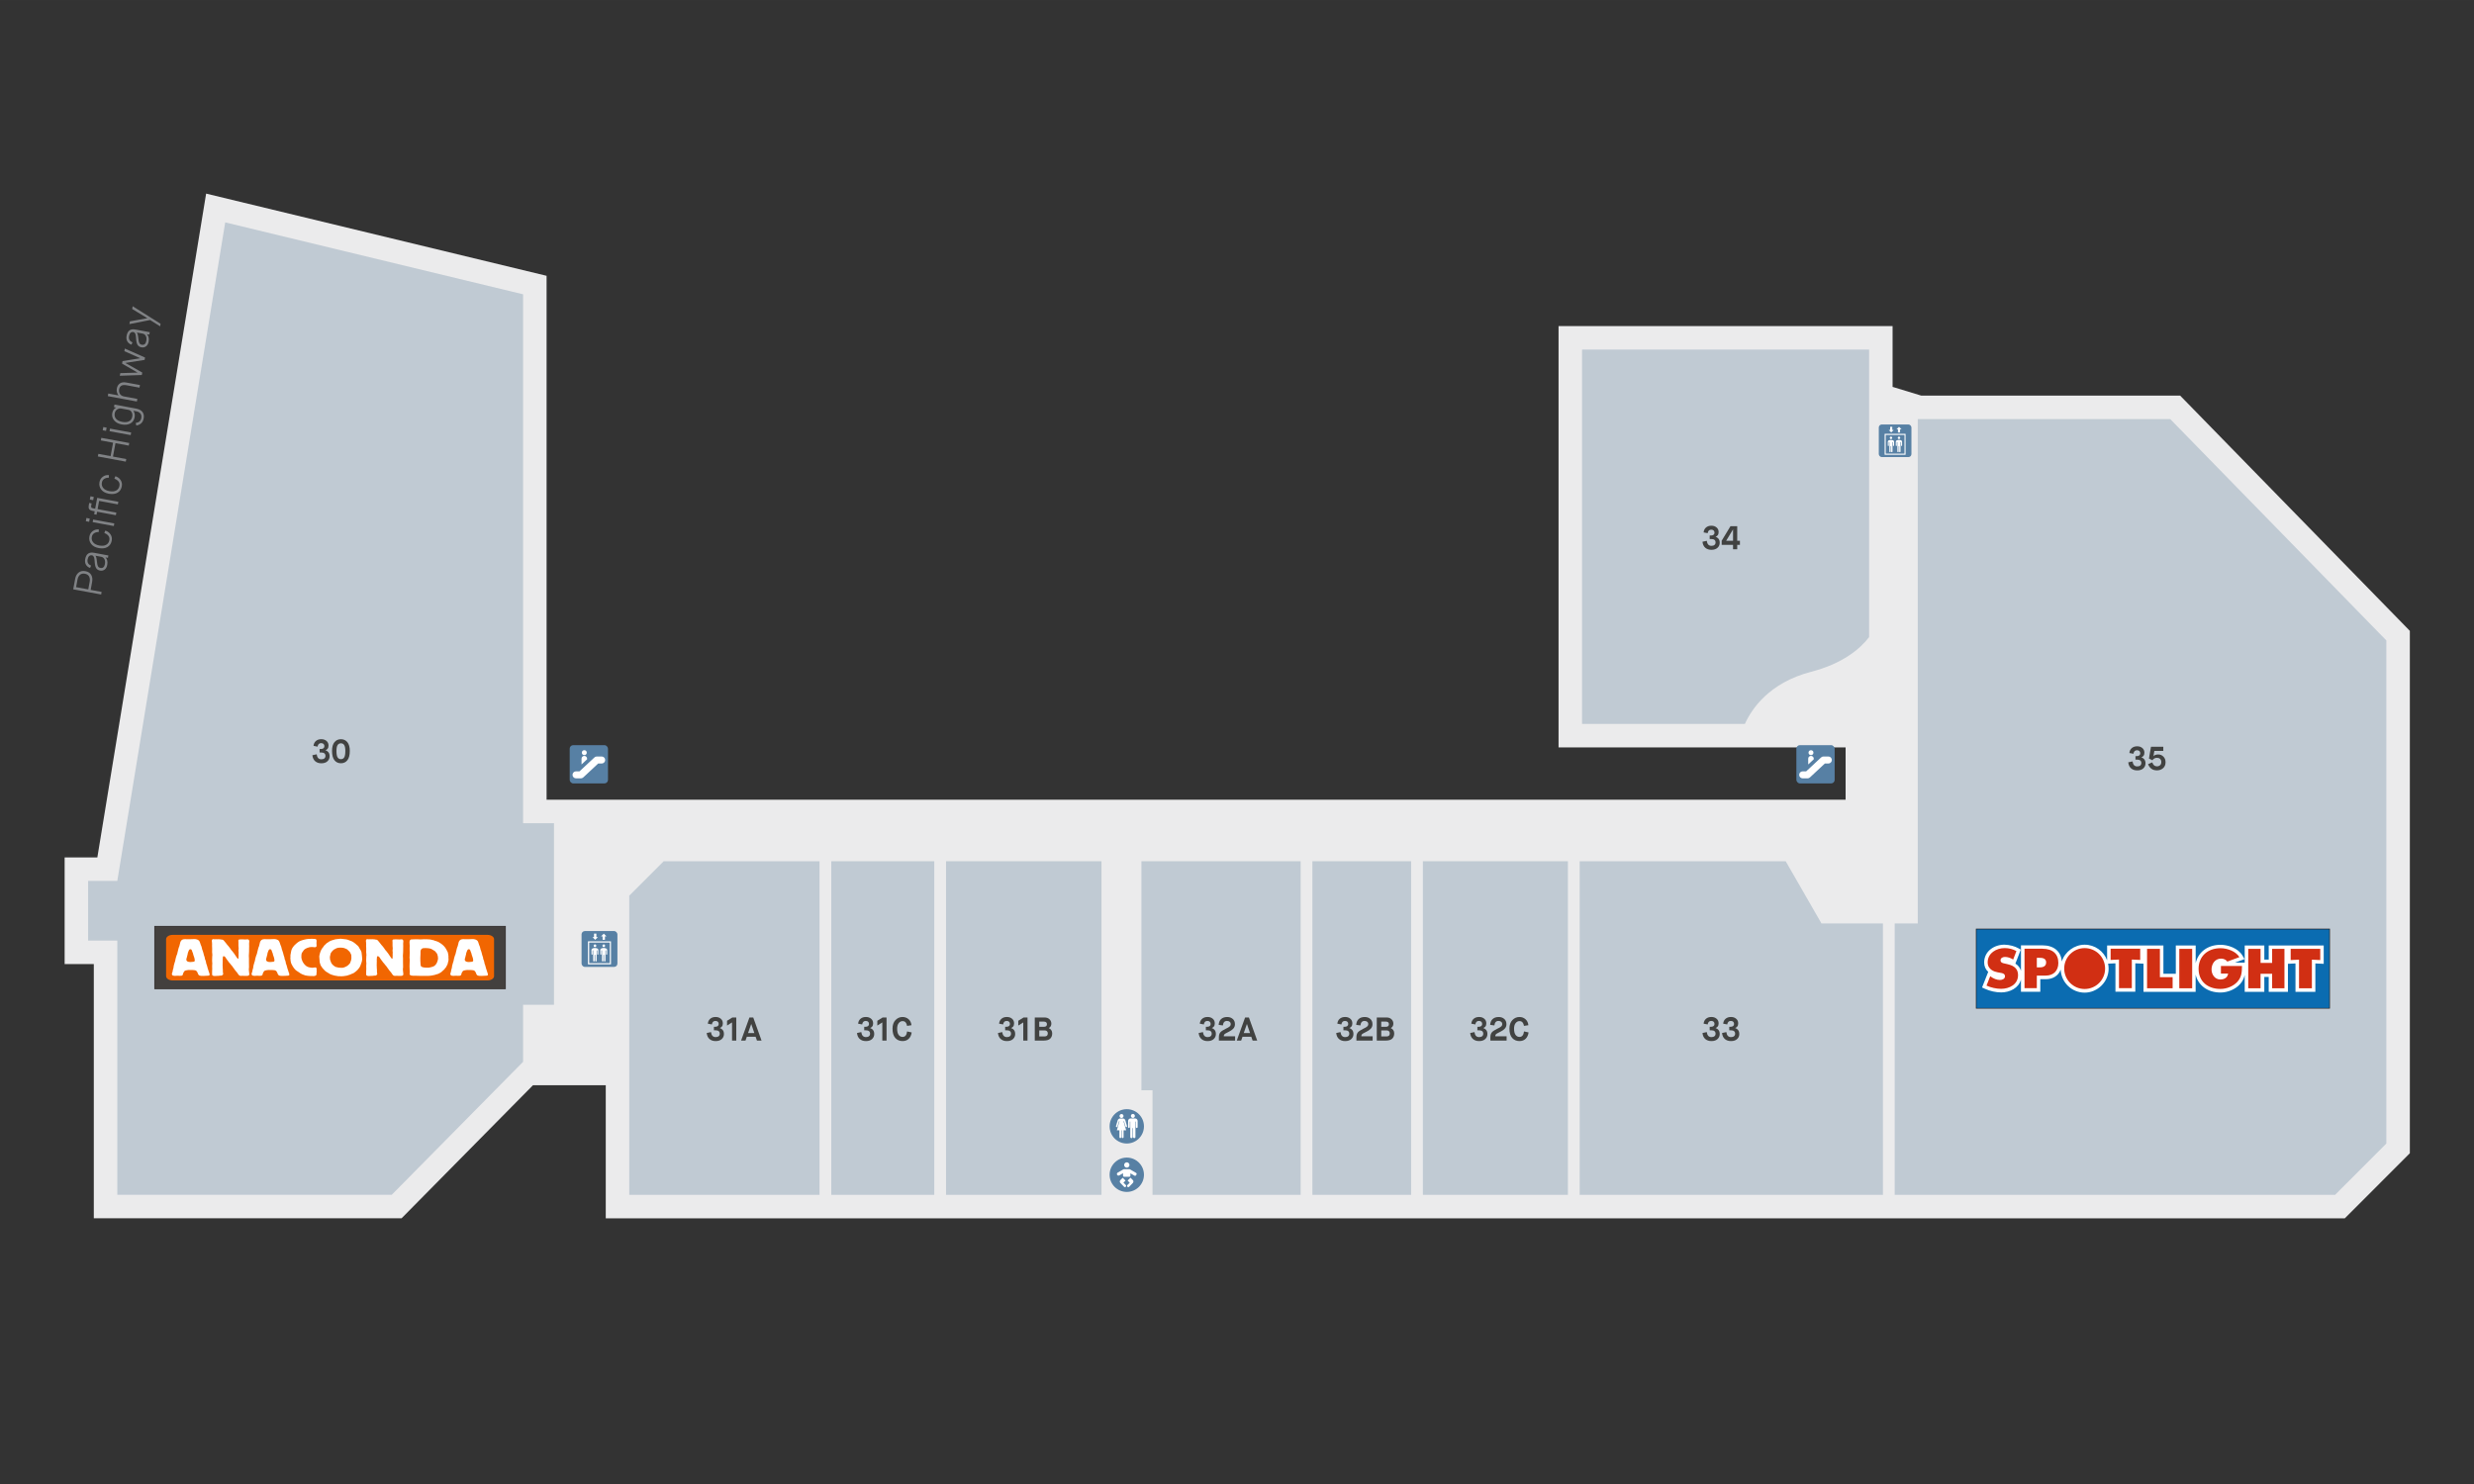 <?xml version="1.0" encoding="UTF-8"?><svg xmlns="http://www.w3.org/2000/svg" width="423.33mm" height="254mm" xmlns:xlink="http://www.w3.org/1999/xlink" viewBox="0 0 1200 720"><rect x="0" y="0" width="1200" height="720" fill="#333333" stroke="none"/><defs><symbol id="a" viewBox="0 0 13.08 13.08"><rect x="0" y="0" width="13.08" height="13.08" rx="1.21" ry="1.21" style="fill:#5780a4;"/><path d="M5.94,4.62c0-.26-.11-.5-.28-.67s-.41-.28-.67-.28c-.53,0-.95.43-.95.95v1.98s1.91-1.78,1.91-1.78v-.19s-.01,0-.01,0Z" style="fill:#fff;"/><circle cx="4.99" cy="2.57" r=".84" style="fill:#fff;"/><path d="M10.93,3.88h-1.67c-.31,0-.6.12-.82.33l-5.09,4.74h-1.19c-.66,0-1.2.54-1.2,1.2s.54,1.2,1.2,1.2h1.66c.31,0,.6-.12.82-.33l5.09-4.74h1.19c.67,0,1.2-.54,1.2-1.2,0-.66-.53-1.2-1.19-1.2Z" style="fill:#fff;"/></symbol><symbol id="b" viewBox="0 0 13.08 13.08"><rect x="0" y="0" width="13.08" height="13.08" rx="1.21" ry="1.21" style="fill:#5780a4;"/><polygon points="4.97 3.2 3.98 2.21 4.55 2.21 4.55 .94 5.4 .94 5.4 2.21 5.97 2.21 4.97 3.2" style="fill:#fff;"/><polygon points="8.11 .94 7.11 1.93 7.68 1.93 7.68 3.2 8.53 3.2 8.53 1.93 9.1 1.93 8.11 .94" style="fill:#fff;"/><path d="M10.74,12.14H2.34V3.75h8.39v8.39ZM2.78,11.71h7.52v-7.52H2.78v7.52Z" style="fill:#fff;"/><path d="M4.89,5.85c.27,0,.49-.22.49-.49s-.22-.49-.49-.49-.49.22-.49.49.22.49.49.49Z" style="fill:#fff;"/><path d="M4.89,8.64c-.07,0-.13.05-.13.11h0v2.13h0c0,.12-.12.22-.26.22s-.26-.1-.26-.22h0s0-3.78,0-3.78h0s-.05-.08-.11-.08-.11.04-.11.09h0s0,1.31,0,1.31h0c0,.27-.41.26-.41.03h0v-1.58.02c0-.08.03-.19.11-.3.4-.54,1.9-.54,2.3,0,.08.11.11.22.11.3v-.02,1.57h0c0,.24-.41.25-.41,0h0v-1.33h0s-.05-.08-.11-.08-.11.04-.11.09h0s0,3.77,0,3.77h0c0,.12-.12.22-.26.22s-.26-.1-.26-.22h0s0-2.12,0-2.12h0c0-.06-.06-.11-.13-.11" style="fill:#fff; fill-rule:evenodd;"/><path d="M8.1,5.85c.27,0,.49-.22.49-.49s-.22-.49-.49-.49-.49.22-.49.49.22.49.49.49Z" style="fill:#fff;"/><path d="M8.1,8.64c-.07,0-.13.05-.13.11h0v2.13h0c0,.12-.12.22-.26.22s-.26-.1-.26-.22h0s0-3.78,0-3.78h0s-.05-.08-.11-.08-.11.04-.11.09h0s0,1.31,0,1.31h0c0,.27-.41.26-.41.03h0v-1.58.02c0-.08.03-.19.11-.3.4-.54,1.9-.54,2.3,0,.08.11.11.22.11.3v-.02,1.57h0c0,.24-.41.25-.41,0h0v-1.33h0s-.05-.08-.11-.08-.11.04-.11.09h0s0,3.77,0,3.77h0c0,.12-.12.22-.26.22s-.26-.1-.26-.22h0s0-2.12,0-2.12h0c0-.06-.06-.11-.13-.11" style="fill:#fff; fill-rule:evenodd;"/></symbol></defs><g id="c"><polygon points="265.12 133.81 265.12 388.01 895.2 388.01 895.2 362.62 755.97 362.62 755.97 158.22 917.99 158.22 917.99 187.7 931.89 191.94 1057.47 191.94 1168.88 306.08 1168.88 559.52 1137.34 591.09 293.82 591.09 293.82 526.52 258.52 526.52 194.78 591.08 45.5 591.08 45.5 467.74 31.35 467.74 31.35 415.99 47.22 415.99 99.98 93.93 265.12 133.81" style="fill:#ebebec;"/><path d="M767.37,351.22v-181.61h139.23v139.5c-4.42,5.75-12.72,12.8-28.16,16.84-20.35,5.3-28.82,18.04-32.09,25.27h-78.97Z" style="fill:#c0cad3;"/><polygon points="42.74 456.34 42.74 427.4 56.9 427.4 109.24 107.89 253.72 142.78 253.72 399.4 268.72 399.4 268.72 487.47 253.72 487.47 253.72 515.16 190.02 579.68 56.9 579.68 56.9 456.34 42.74 456.34" style="fill:#c0cad3;"/><polygon points="305.21 579.7 305.21 434.55 321.92 417.84 397.51 417.84 397.51 579.7 305.21 579.7" style="fill:#c0cad3;"/><rect x="403.21" y="417.84" width="49.96" height="161.86" style="fill:#c0cad3;"/><rect x="458.87" y="417.84" width="75.4" height="161.86" style="fill:#c0cad3;"/><polygon points="553.65 528.98 553.65 417.84 630.87 417.84 630.87 579.7 559.02 579.7 559.02 528.98 553.65 528.98" style="fill:#c0cad3;"/><rect x="636.57" y="417.84" width="47.88" height="161.86" style="fill:#c0cad3;"/><rect x="690.15" y="417.84" width="70.36" height="161.86" style="fill:#c0cad3;"/><polygon points="766.21 579.7 766.21 417.84 866.14 417.84 883.49 448.02 913.31 448.02 913.31 579.7 766.21 579.7" style="fill:#c0cad3;"/><polygon points="919.01 579.7 919.01 448.02 930.2 448.02 930.2 203.34 1052.67 203.34 1157.48 310.72 1157.48 554.81 1132.62 579.7 919.01 579.7" style="fill:#c0cad3;"/></g><g id="d"><use width="13.08" height="13.08" transform="translate(871.32 361.52) scale(1.42)" xlink:href="#a"/><use width="13.08" height="13.08" transform="translate(276.33 361.52) scale(1.42)" xlink:href="#a"/><use width="13.08" height="13.08" transform="translate(911.3 205.94) scale(1.21)" xlink:href="#b"/><use width="13.08" height="13.08" transform="translate(282.08 451.72) scale(1.33)" xlink:href="#b"/><path d="M342.76,501.19l2.1-.45c.21,1.62.96,2.43,2.26,2.43.63,0,1.12-.14,1.47-.43.35-.29.53-.69.53-1.22,0-1.1-.7-1.65-2.1-1.65h-.74v-1.7h.66c.5,0,.9-.12,1.21-.35.3-.23.46-.58.46-1.02s-.14-.82-.42-1.08-.67-.39-1.18-.39c-.97,0-1.54.57-1.71,1.7l-1.97-.37c.1-1,.48-1.79,1.16-2.38.68-.58,1.54-.87,2.6-.87s1.85.28,2.52.84c.67.56,1,1.31,1,2.25,0,.67-.15,1.19-.46,1.55-.31.36-.63.6-.98.7v.05c.45.1.89.38,1.32.86.43.48.65,1.14.65,2.01,0,.98-.35,1.8-1.06,2.45-.7.65-1.69.98-2.94.98s-2.21-.33-2.98-.98-1.23-1.63-1.38-2.92Z" style="fill:#414241;"/><path d="M355.07,504.85v-8.8l-2.42,1.52v-2.32l2.58-1.6h1.9v11.2h-2.06Z" style="fill:#414241;"/><path d="M367.15,504.85l-.64-1.84h-4.27l-.64,1.84h-2.14l4.05-11.2h1.84l4.03,11.2h-2.22ZM364.36,496.85l-1.52,4.37h3.06l-1.5-4.37h-.03Z" style="fill:#414241;"/><path d="M151.5,366.41l2.1-.45c.21,1.62.96,2.43,2.26,2.43.63,0,1.12-.14,1.47-.43.35-.29.53-.69.53-1.22,0-1.1-.7-1.65-2.1-1.65h-.74v-1.7h.66c.5,0,.9-.12,1.21-.35.3-.23.46-.58.46-1.02s-.14-.82-.42-1.08-.67-.39-1.18-.39c-.97,0-1.54.57-1.71,1.7l-1.97-.37c.1-1,.48-1.79,1.16-2.38.68-.58,1.54-.87,2.6-.87s1.85.28,2.52.84c.67.56,1,1.31,1,2.25,0,.67-.15,1.19-.46,1.55-.31.36-.63.6-.98.7v.05c.45.1.89.38,1.32.86.43.48.65,1.14.65,2.01,0,.98-.35,1.8-1.06,2.45-.7.65-1.69.98-2.94.98s-2.21-.33-2.98-.98-1.23-1.63-1.38-2.92Z" style="fill:#414241;"/><path d="M168.5,368.84c-.78.98-1.82,1.47-3.14,1.47s-2.36-.49-3.14-1.47c-.78-.98-1.17-2.5-1.17-4.54,0-1.86.39-3.26,1.18-4.22.78-.96,1.83-1.44,3.13-1.44s2.34.48,3.13,1.44c.78.96,1.18,2.37,1.18,4.22,0,2.05-.39,3.56-1.17,4.54ZM163.74,367.42c.35.6.89.9,1.62.9s1.28-.3,1.62-.9c.35-.6.52-1.64.52-3.12,0-1.29-.18-2.22-.54-2.8-.36-.58-.89-.86-1.61-.86s-1.25.29-1.61.86-.54,1.51-.54,2.8c0,1.48.17,2.52.52,3.12Z" style="fill:#414241;"/><path d="M415.66,501.19l2.1-.45c.21,1.62.96,2.43,2.26,2.43.63,0,1.12-.14,1.47-.43.35-.29.53-.69.53-1.22,0-1.1-.7-1.65-2.1-1.65h-.74v-1.7h.66c.5,0,.9-.12,1.21-.35.3-.23.46-.58.46-1.02s-.14-.82-.42-1.08c-.28-.26-.67-.39-1.18-.39-.97,0-1.54.57-1.71,1.7l-1.97-.37c.1-1,.48-1.79,1.16-2.38.68-.58,1.54-.87,2.6-.87s1.85.28,2.52.84c.67.56,1,1.31,1,2.25,0,.67-.16,1.19-.46,1.55-.31.36-.63.6-.98.7v.05c.45.1.89.38,1.32.86.43.48.65,1.14.65,2.01,0,.98-.35,1.8-1.06,2.45-.7.65-1.69.98-2.94.98s-2.21-.33-2.98-.98-1.24-1.63-1.38-2.92Z" style="fill:#414241;"/><path d="M427.96,504.85v-8.8l-2.42,1.52v-2.32l2.58-1.6h1.9v11.2h-2.06Z" style="fill:#414241;"/><path d="M439.96,500.41l2.24.5c-.18,1.3-.66,2.33-1.42,3.07-.77.75-1.77,1.12-3.01,1.12-1.44,0-2.61-.5-3.51-1.5s-1.35-2.5-1.35-4.52c0-1.77.48-3.16,1.43-4.16.95-1,2.09-1.5,3.42-1.5,1.15,0,2.13.36,2.94,1.08.81.72,1.27,1.69,1.4,2.9l-2.14.34c-.1-.68-.32-1.24-.67-1.67-.35-.43-.85-.65-1.5-.65-.74,0-1.36.32-1.87.96-.51.64-.77,1.54-.77,2.7,0,1.37.25,2.38.74,3.03.5.66,1.13.98,1.9.98,1.26,0,1.99-.9,2.19-2.69Z" style="fill:#414241;"/><path d="M484.03,501.19l2.1-.45c.21,1.62.96,2.43,2.26,2.43.63,0,1.12-.14,1.47-.43.35-.29.53-.69.53-1.22,0-1.1-.7-1.65-2.1-1.65h-.74v-1.7h.66c.5,0,.9-.12,1.21-.35.3-.23.46-.58.46-1.02s-.14-.82-.42-1.08c-.28-.26-.67-.39-1.18-.39-.97,0-1.54.57-1.71,1.7l-1.97-.37c.1-1,.48-1.79,1.16-2.38.68-.58,1.54-.87,2.6-.87s1.85.28,2.52.84c.67.56,1,1.31,1,2.25,0,.67-.16,1.19-.46,1.55-.31.36-.63.6-.98.7v.05c.45.1.89.38,1.32.86.43.48.65,1.14.65,2.01,0,.98-.35,1.8-1.06,2.45-.7.65-1.69.98-2.94.98s-2.21-.33-2.98-.98-1.24-1.63-1.38-2.92Z" style="fill:#414241;"/><path d="M496.33,504.85v-8.8l-2.42,1.52v-2.32l2.58-1.6h1.9v11.2h-2.06Z" style="fill:#414241;"/><path d="M501.91,504.85v-11.2h4.75c.99,0,1.79.29,2.39.87.6.58.9,1.29.9,2.14,0,.94-.41,1.65-1.22,2.13v.02c.48.2.87.53,1.18.97s.46.97.46,1.59c0,1.07-.33,1.92-.98,2.56-.65.62-1.72.93-3.22.93h-4.27ZM504.08,498.17h2.32c.44,0,.78-.1,1.03-.31s.38-.51.38-.92c0-.43-.12-.75-.37-.96-.25-.21-.59-.32-1.04-.32h-2.32v2.51ZM504.08,502.85h2.61c1.02,0,1.54-.5,1.54-1.49,0-.46-.14-.81-.41-1.06-.27-.25-.64-.38-1.11-.38h-2.62v2.93Z" style="fill:#414241;"/><path d="M581.38,501.19l2.1-.45c.21,1.62.96,2.43,2.26,2.43.63,0,1.12-.14,1.47-.43.35-.29.53-.69.53-1.22,0-1.1-.7-1.65-2.1-1.65h-.74v-1.7h.66c.5,0,.9-.12,1.21-.35.3-.23.46-.58.46-1.02s-.14-.82-.42-1.08c-.28-.26-.67-.39-1.18-.39-.97,0-1.54.57-1.71,1.7l-1.97-.37c.1-1,.48-1.79,1.16-2.38.68-.58,1.54-.87,2.6-.87s1.85.28,2.52.84c.67.56,1,1.31,1,2.25,0,.67-.16,1.19-.46,1.55-.31.36-.63.6-.98.7v.05c.45.1.89.38,1.32.86.43.48.65,1.14.65,2.01,0,.98-.35,1.8-1.06,2.45-.7.65-1.69.98-2.94.98s-2.21-.33-2.98-.98-1.24-1.63-1.38-2.92Z" style="fill:#414241;"/><path d="M591.21,504.85v-1.62c0-1.02.25-1.82.74-2.4.41-.48,1.25-1.04,2.53-1.68.07-.03.18-.08.32-.16.43-.2.73-.36.92-.47.19-.11.4-.26.63-.44.23-.18.39-.38.48-.58.09-.21.13-.45.13-.73,0-.42-.17-.76-.5-1.03-.33-.27-.77-.41-1.33-.41-1.16,0-1.82.72-1.97,2.18l-2.05-.27c.08-1.23.47-2.17,1.19-2.83.72-.66,1.7-.99,2.94-.99,1.09,0,1.99.31,2.7.94s1.06,1.48,1.06,2.57c0,.46-.08.88-.24,1.26s-.39.71-.7,1.01-.61.54-.91.74c-.3.2-.67.4-1.1.62-.82.42-1.37.7-1.64.86-.27.16-.47.33-.6.51-.15.22-.22.5-.22.83h5.49v2.11h-7.87Z" style="fill:#414241;"/><path d="M607.57,504.85l-.64-1.84h-4.27l-.64,1.84h-2.14l4.05-11.2h1.84l4.03,11.2h-2.22ZM604.79,496.85l-1.52,4.37h3.06l-1.5-4.37h-.03Z" style="fill:#414241;"/><path d="M648.1,501.19l2.1-.45c.21,1.62.96,2.43,2.26,2.43.63,0,1.12-.14,1.47-.43.35-.29.53-.69.53-1.22,0-1.1-.7-1.65-2.1-1.65h-.74v-1.7h.66c.5,0,.9-.12,1.21-.35.3-.23.46-.58.46-1.02s-.14-.82-.42-1.08c-.28-.26-.67-.39-1.18-.39-.97,0-1.54.57-1.71,1.7l-1.97-.37c.1-1,.48-1.79,1.16-2.38.68-.58,1.54-.87,2.6-.87s1.85.28,2.52.84c.67.56,1,1.31,1,2.25,0,.67-.16,1.19-.46,1.55-.31.36-.63.6-.98.7v.05c.45.1.89.38,1.32.86.43.48.65,1.14.65,2.01,0,.98-.35,1.8-1.06,2.45-.7.65-1.69.98-2.94.98s-2.21-.33-2.98-.98-1.24-1.63-1.38-2.92Z" style="fill:#414241;"/><path d="M657.92,504.85v-1.62c0-1.02.25-1.82.74-2.4.41-.48,1.25-1.04,2.53-1.68.07-.03.18-.08.32-.16.43-.2.73-.36.92-.47.19-.11.4-.26.63-.44.23-.18.39-.38.48-.58.09-.21.13-.45.13-.73,0-.42-.17-.76-.5-1.03-.33-.27-.77-.41-1.33-.41-1.16,0-1.82.72-1.97,2.18l-2.05-.27c.08-1.23.47-2.17,1.19-2.83.72-.66,1.7-.99,2.94-.99,1.09,0,1.99.31,2.7.94s1.06,1.48,1.06,2.57c0,.46-.08.88-.24,1.26s-.39.71-.7,1.01-.61.54-.91.74c-.3.2-.67.4-1.1.62-.82.42-1.37.7-1.64.86-.27.16-.47.33-.6.51-.15.22-.22.5-.22.83h5.49v2.11h-7.87Z" style="fill:#414241;"/><path d="M667.8,504.85v-11.2h4.75c.99,0,1.79.29,2.39.87.6.58.9,1.29.9,2.14,0,.94-.41,1.65-1.22,2.13v.02c.48.2.87.53,1.18.97s.46.97.46,1.59c0,1.07-.33,1.92-.98,2.56-.65.62-1.72.93-3.22.93h-4.27ZM669.96,498.17h2.32c.44,0,.78-.1,1.03-.31s.38-.51.38-.92c0-.43-.12-.75-.37-.96-.25-.21-.59-.32-1.04-.32h-2.32v2.51ZM669.96,502.85h2.61c1.02,0,1.54-.5,1.54-1.49,0-.46-.14-.81-.41-1.06-.27-.25-.64-.38-1.11-.38h-2.62v2.93Z" style="fill:#414241;"/><path d="M713.08,501.19l2.1-.45c.21,1.62.96,2.43,2.26,2.43.63,0,1.12-.14,1.47-.43.35-.29.53-.69.53-1.22,0-1.1-.7-1.65-2.1-1.65h-.74v-1.7h.66c.5,0,.9-.12,1.21-.35.3-.23.46-.58.46-1.02s-.14-.82-.42-1.08c-.28-.26-.67-.39-1.18-.39-.97,0-1.54.57-1.71,1.7l-1.97-.37c.1-1,.48-1.79,1.16-2.38.68-.58,1.54-.87,2.6-.87s1.85.28,2.52.84c.67.56,1,1.31,1,2.25,0,.67-.16,1.19-.46,1.55-.31.36-.63.6-.98.7v.05c.45.1.89.38,1.32.86.43.48.65,1.14.65,2.01,0,.98-.35,1.8-1.06,2.45-.7.65-1.69.98-2.94.98s-2.21-.33-2.98-.98-1.24-1.63-1.38-2.92Z" style="fill:#414241;"/><path d="M722.9,504.85v-1.62c0-1.02.25-1.82.74-2.4.41-.48,1.25-1.04,2.53-1.68.07-.03.18-.08.32-.16.43-.2.73-.36.92-.47.19-.11.4-.26.63-.44.23-.18.39-.38.48-.58.09-.21.13-.45.13-.73,0-.42-.17-.76-.5-1.03-.33-.27-.77-.41-1.33-.41-1.16,0-1.82.72-1.97,2.18l-2.05-.27c.08-1.23.47-2.17,1.19-2.83.72-.66,1.7-.99,2.94-.99,1.09,0,1.99.31,2.7.94s1.06,1.48,1.06,2.57c0,.46-.08.88-.24,1.26s-.39.71-.7,1.01-.61.54-.91.74c-.3.2-.67.4-1.1.62-.82.42-1.37.7-1.64.86-.27.16-.47.33-.6.51-.15.22-.22.5-.22.83h5.49v2.11h-7.87Z" style="fill:#414241;"/><path d="M739.19,500.41l2.24.5c-.18,1.3-.66,2.33-1.42,3.07-.77.75-1.77,1.12-3.01,1.12-1.44,0-2.61-.5-3.51-1.5s-1.35-2.5-1.35-4.52c0-1.77.48-3.16,1.43-4.16.95-1,2.09-1.5,3.42-1.5,1.15,0,2.13.36,2.94,1.08.81.72,1.27,1.69,1.4,2.9l-2.14.34c-.1-.68-.32-1.24-.67-1.67-.35-.43-.85-.65-1.5-.65-.74,0-1.36.32-1.87.96-.51.64-.77,1.54-.77,2.7,0,1.37.25,2.38.74,3.03.5.66,1.13.98,1.9.98,1.26,0,1.99-.9,2.19-2.69Z" style="fill:#414241;"/><path d="M825.76,501.19l2.1-.45c.21,1.62.96,2.43,2.26,2.43.63,0,1.12-.14,1.47-.43.35-.29.53-.69.53-1.22,0-1.1-.7-1.65-2.1-1.65h-.74v-1.7h.66c.5,0,.9-.12,1.21-.35.3-.23.46-.58.46-1.02s-.14-.82-.42-1.08c-.28-.26-.67-.39-1.18-.39-.97,0-1.54.57-1.71,1.7l-1.97-.37c.1-1,.48-1.79,1.16-2.38.68-.58,1.54-.87,2.6-.87s1.85.28,2.52.84c.67.56,1,1.31,1,2.25,0,.67-.16,1.19-.46,1.55-.31.36-.63.6-.98.7v.05c.45.1.89.38,1.32.86.43.48.65,1.14.65,2.01,0,.98-.35,1.8-1.06,2.45-.7.65-1.69.98-2.94.98s-2.21-.33-2.98-.98-1.24-1.63-1.38-2.92Z" style="fill:#414241;"/><path d="M835.25,501.19l2.1-.45c.21,1.62.96,2.43,2.26,2.43.63,0,1.12-.14,1.47-.43.35-.29.53-.69.53-1.22,0-1.1-.7-1.65-2.1-1.65h-.74v-1.7h.66c.5,0,.9-.12,1.21-.35.3-.23.46-.58.46-1.02s-.14-.82-.42-1.08c-.28-.26-.67-.39-1.18-.39-.97,0-1.54.57-1.71,1.7l-1.97-.37c.1-1,.48-1.79,1.16-2.38.68-.58,1.54-.87,2.6-.87s1.85.28,2.52.84c.67.56,1,1.31,1,2.25,0,.67-.16,1.19-.46,1.55-.31.36-.63.6-.98.7v.05c.45.1.89.38,1.32.86.43.48.65,1.14.65,2.01,0,.98-.35,1.8-1.06,2.45-.7.65-1.69.98-2.94.98s-2.21-.33-2.98-.98-1.24-1.63-1.38-2.92Z" style="fill:#414241;"/><path d="M1032.28,369.86l2.1-.45c.21,1.62.96,2.43,2.26,2.43.63,0,1.12-.14,1.47-.43.35-.29.53-.69.53-1.22,0-1.1-.7-1.65-2.1-1.65h-.74v-1.7h.66c.5,0,.9-.12,1.21-.35.3-.23.46-.58.46-1.02s-.14-.82-.42-1.08c-.28-.26-.67-.39-1.18-.39-.97,0-1.54.57-1.71,1.7l-1.97-.37c.1-1,.48-1.79,1.16-2.38.68-.58,1.54-.87,2.6-.87s1.85.28,2.52.84c.67.56,1,1.31,1,2.25,0,.67-.16,1.19-.46,1.55-.31.36-.63.6-.98.7v.05c.45.1.89.38,1.32.86.43.48.65,1.14.65,2.01,0,.98-.35,1.8-1.06,2.45-.7.65-1.69.98-2.94.98s-2.21-.33-2.98-.98-1.24-1.63-1.38-2.92Z" style="fill:#414241;"/><path d="M1041.92,370.74l2.03-.86c.17.59.45,1.05.84,1.4s.86.52,1.42.52c.61,0,1.11-.18,1.51-.53.4-.35.6-.86.6-1.54s-.2-1.18-.59-1.54c-.39-.35-.89-.53-1.47-.53-.96,0-1.71.4-2.24,1.2l-1.68-.85.98-5.7h5.98v2h-4.35l-.43,2.53.02.02c.05-.08.15-.18.3-.3s.41-.23.77-.35c.36-.12.76-.18,1.2-.18,1,0,1.85.35,2.54,1.06.69.7,1.04,1.61,1.04,2.7,0,1.24-.4,2.21-1.2,2.91-.8.7-1.79,1.06-2.98,1.06-1.11,0-2.02-.28-2.74-.83-.71-.55-1.23-1.29-1.55-2.19Z" style="fill:#414241;"/><path d="M825.76,262.84l2.1-.45c.21,1.62.96,2.43,2.26,2.43.63,0,1.12-.14,1.47-.43.35-.29.53-.69.53-1.22,0-1.1-.7-1.65-2.1-1.65h-.74v-1.7h.66c.5,0,.9-.12,1.21-.35.3-.23.46-.58.46-1.02s-.14-.82-.42-1.08c-.28-.26-.67-.39-1.18-.39-.97,0-1.54.57-1.71,1.7l-1.97-.37c.1-1,.48-1.79,1.16-2.38.68-.58,1.54-.87,2.6-.87s1.85.28,2.52.84c.67.56,1,1.31,1,2.25,0,.67-.16,1.19-.46,1.55-.31.36-.63.6-.98.7v.05c.45.1.89.38,1.32.86.43.48.65,1.14.65,2.01,0,.98-.35,1.8-1.06,2.45-.7.65-1.69.98-2.94.98s-2.21-.33-2.98-.98-1.24-1.63-1.38-2.92Z" style="fill:#414241;"/><path d="M835.09,264.36v-2.02l4.26-7.04h3.28v7.06h1.31v2h-1.31v2.14h-2.03v-2.14h-5.5ZM837.27,262.36h3.33v-5.47h-.03l-3.3,5.47Z" style="fill:#414241;"/><path d="M546.54,554.8c4.6,0,8.33-3.73,8.33-8.33s-3.73-8.33-8.33-8.33-8.33,3.73-8.33,8.33,3.73,8.33,8.33,8.33" style="fill:#5780a4;"/><path d="M549.5,542.38c.53,0,.97-.43.97-.97s-.43-.96-.97-.96-.97.43-.97.96.43.97.97.97" style="fill:#fff;"/><path d="M550.57,542.62h-2.14c-.68,0-1.25.55-1.25,1.24v2.99c0,.23.19.43.42.43s.42-.2.42-.43v-2.69h.22v7.47c0,.3.24.57.56.57s.56-.26.56-.57v-4.32h.24v4.32c0,.3.26.57.57.57s.57-.26.57-.57v-7.47h.22v2.69c0,.23.18.43.42.43s.42-.2.42-.43v-2.99c0-.69-.56-1.24-1.24-1.24" style="fill:#fff;"/><path d="M543.99,542.41c.53,0,.97-.43.97-.96s-.44-.96-.97-.96-.96.43-.96.96.43.96.96.96" style="fill:#fff;"/><path d="M546.66,546.39c-.05-.16-.46-1.64-.81-2.83-.14-.45-.61-.91-1.09-.91h-1.54c-.48,0-.96.46-1.1.91-.34,1.19-.79,2.67-.83,2.83-.06.19.06.41.25.46.21.06.41-.04.46-.24.1-.3.79-2.64.79-2.64h.23l-1.3,4.42h1.25v3.36c0,.23.21.44.45.44s.45-.21.45-.44v-3.36h.22v3.36c0,.23.21.44.45.44s.45-.21.45-.44c0-.21,0-1.84,0-3.36h1.25l-1.3-4.42h.23s.69,2.34.78,2.64c.06.2.26.31.46.24.21-.05.3-.27.24-.46" style="fill:#fff;"/><path d="M546.54,578.29c4.6,0,8.33-3.73,8.33-8.33s-3.73-8.33-8.33-8.33-8.33,3.73-8.33,8.33,3.73,8.33,8.33,8.33" style="fill:#5780a4;"/><path d="M546.55,566.51c.72,0,1.29-.56,1.3-1.27,0-.72-.58-1.31-1.3-1.31-.69,0-1.29.58-1.29,1.27,0,.73.56,1.3,1.29,1.31Z" style="fill:#fff;"/><path d="M548.32,571.39c-.47.47-.93.94-1.39,1.4.33.32.66.66,1.06,1.04-.4.38-.78.72-1.13,1.09-.26.27-.24.65.01.88.25.23.6.23.86-.04.59-.59,1.17-1.19,1.73-1.8.38-.42.4-1.01.06-1.37-.39-.41-.8-.81-1.19-1.21Z" style="fill:#fff;"/><path d="M544.9,573.79c.38-.36.72-.69,1.04-.99-.45-.46-.91-.91-1.37-1.38-.36.36-.73.72-1.09,1.09-.38.38-.46.96-.11,1.36.6.68,1.24,1.33,1.89,1.96.3.29.76.14.93-.25.12-.29.02-.52-.19-.72-.35-.34-.7-.68-1.1-1.07Z" style="fill:#fff;"/><path d="M551.05,569.06l-3.02-1.74s-.06-.03-.1-.04c-.12-.05-.25-.06-.38-.03h-2.31s-.07.01-.11.02c0,0,0,0,0,0-.05.01-.09.02-.13.04-.05.02-.11.02-.16.05l-2.7,1.56c-.37.21-.5.69-.28,1.06.21.37.69.5,1.06.28l1.81-1.04c.01.64,0,.97,0,1.1,0,.06,0,.1,0,.11,0,.28.23.51.51.51h2.54c.28,0,.51-.23.51-.51v-1.17l1.98,1.14c.27.16.62.06.78-.21l.2-.35c.16-.27.06-.62-.21-.78Z" style="fill:#fff;"/><path d="M49.05,288.43l-13.54-2.51.95-5.11c.24-1.32.8-2.32,1.67-3.02.87-.7,1.96-.93,3.28-.68,1.32.24,2.25.84,2.81,1.78.56.94.71,2.08.47,3.41l-.72,3.89,5.32.99-.23,1.26ZM42.81,285.97l.7-3.77c.17-.94.08-1.77-.29-2.49-.37-.72-1.05-1.17-2.04-1.35-.99-.18-1.79,0-2.4.54-.61.54-1,1.29-1.18,2.24l-.69,3.73,5.9,1.09Z" style="fill:#808285;"/><path d="M52.35,270.65l-1.18-.22v.04c.34.28.61.73.8,1.36s.21,1.35.06,2.16c-.2,1.1-.63,1.88-1.28,2.36-.65.47-1.39.63-2.23.48-.84-.16-1.45-.54-1.85-1.14-.39-.61-.64-1.57-.73-2.88-.03-.42-.05-.7-.06-.85-.01-.15-.04-.39-.08-.72-.04-.33-.09-.57-.14-.71-.05-.14-.13-.3-.23-.49-.1-.19-.21-.33-.35-.43-.14-.09-.29-.15-.48-.19-.49-.09-.93.02-1.31.34-.39.32-.65.86-.79,1.63-.27,1.46.29,2.46,1.68,3.01l-.49,1.15c-.89-.3-1.56-.83-2-1.59s-.56-1.67-.36-2.73c.46-2.46,1.85-3.48,4.19-3.05l7.04,1.31-.21,1.16ZM47.04,272.66c.09,1.02.26,1.73.5,2.13.25.41.63.66,1.14.75,1.2.22,1.94-.4,2.21-1.87.18-.98.09-1.78-.26-2.41-.36-.63-.87-1-1.54-1.13l-2.83-.52v.04c.36.24.62,1.25.78,3.01Z" style="fill:#808285;"/><path d="M50.6,258.63l.46-1.21c1.09.32,1.94.94,2.54,1.84.61.91.8,1.93.59,3.06-.26,1.38-.94,2.41-2.04,3.07-1.1.67-2.51.84-4.23.53-1.69-.31-2.94-1-3.73-2.05-.8-1.05-1.08-2.24-.83-3.56.2-1.1.73-1.97,1.59-2.62.85-.65,1.85-.93,2.98-.84l-.04,1.27c-.82-.02-1.55.16-2.18.55-.63.38-1.02,1-1.18,1.83-.19,1.01.04,1.89.67,2.65s1.62,1.26,2.96,1.51c1.35.25,2.46.15,3.31-.32.85-.46,1.37-1.21,1.57-2.24.16-.88,0-1.61-.5-2.2s-1.14-1.01-1.93-1.28Z" style="fill:#808285;"/><path d="M43.24,253.17l-1.61-.3.29-1.57,1.61.3-.29,1.57ZM55.21,255.22l-10.26-1.9.23-1.26,10.26,1.9-.23,1.26Z" style="fill:#808285;"/><path d="M56.19,249.96l-9.09-1.69-.27,1.43-1.16-.22.27-1.43-1.01-.19c-.85-.16-1.41-.45-1.68-.87-.27-.42-.34-.97-.22-1.64l.25-1.34,1.16.22-.21,1.12c-.08.43-.05.72.09.89.14.17.48.3,1.04.4l.81.15.97-5.24,10.26,1.9-.23,1.26-9.09-1.69-.74,3.99,9.09,1.69-.23,1.26ZM45.19,242.66l-1.61-.3.29-1.57,1.61.3-.29,1.57Z" style="fill:#808285;"/><path d="M55.49,232.26l.46-1.21c1.09.32,1.94.94,2.54,1.84.61.91.8,1.93.59,3.06-.26,1.38-.94,2.41-2.04,3.07-1.1.67-2.51.84-4.23.53-1.69-.31-2.94-1-3.73-2.05-.8-1.05-1.08-2.24-.83-3.56.2-1.1.73-1.97,1.59-2.62.85-.65,1.85-.93,2.98-.84l-.04,1.28c-.82-.02-1.55.16-2.18.54-.63.38-1.02,1-1.18,1.83-.19,1.01.04,1.89.67,2.65.63.76,1.62,1.26,2.96,1.51,1.35.25,2.46.15,3.31-.32.85-.46,1.37-1.21,1.57-2.24.16-.88,0-1.61-.5-2.2s-1.14-1.01-1.93-1.28Z" style="fill:#808285;"/><path d="M61.01,223.97l-13.54-2.51.23-1.26,5.94,1.1,1.21-6.52-5.94-1.1.23-1.26,13.54,2.51-.23,1.26-6.44-1.19-1.21,6.52,6.44,1.2-.23,1.26Z" style="fill:#808285;"/><path d="M51.43,209.05l-1.61-.3.29-1.57,1.61.3-.29,1.57ZM63.39,211.1l-10.26-1.9.23-1.26,10.26,1.9-.23,1.26Z" style="fill:#808285;"/><path d="M66.1,206.44l-.25-1.25c1.53-.18,2.42-.97,2.68-2.37.16-.88.02-1.6-.42-2.17-.44-.57-1.11-.94-2.02-1.1l-1.39-.26v.04c.62.88.82,1.93.59,3.15-.25,1.35-.94,2.34-2.07,2.97-1.13.62-2.52.78-4.17.48-1.63-.3-2.86-.96-3.7-1.98-.84-1.02-1.14-2.18-.9-3.48.23-1.25.84-2.15,1.82-2.7v-.04s-.98-.18-.98-.18l.23-1.26,10.45,1.94c1.46.27,2.5.82,3.13,1.64.63.82.82,1.87.59,3.13-.19,1.03-.61,1.84-1.26,2.41-.65.57-1.43.92-2.34,1.03ZM62.42,198.87l-3.62-.67c-.66-.12-1.31.02-1.95.43-.64.41-1.04,1.03-1.2,1.87-.2,1.1.02,2,.67,2.73.65.72,1.64,1.2,2.96,1.45,1.34.25,2.44.16,3.29-.28.86-.44,1.38-1.21,1.59-2.32.15-.79.04-1.49-.31-2.11-.35-.62-.83-.99-1.44-1.1Z" style="fill:#808285;"/><path d="M66.41,194.81l-14.12-2.62.23-1.26,4.97.92v-.04c-.35-.4-.6-.9-.76-1.5-.16-.6-.17-1.22-.06-1.85.2-1.08.69-1.89,1.47-2.43.78-.54,1.81-.69,3.08-.45l6.66,1.23-.23,1.26-6.27-1.16c-2.08-.39-3.27.25-3.58,1.9-.16.88-.04,1.64.37,2.3.41.66,1.08,1.07,2.01,1.24l6.44,1.19-.23,1.26Z" style="fill:#808285;"/><path d="M68.8,181.94l-10.68.36.23-1.26,8.33-.26v-.04s-7.48-4.33-7.48-4.33l.23-1.22,8.54-1.38v-.04s-7.65-3.4-7.65-3.4l.23-1.26,9.8,4.36-.21,1.14-9.3,1.46v.04s8.16,4.64,8.16,4.64l-.22,1.18Z" style="fill:#808285;"/><path d="M72.43,162.34l-1.18-.22v.04c.34.28.61.73.8,1.36s.21,1.35.06,2.16c-.2,1.1-.63,1.88-1.28,2.35-.65.47-1.39.63-2.23.48-.84-.16-1.45-.54-1.85-1.14-.39-.61-.64-1.57-.73-2.88-.03-.42-.05-.7-.06-.85-.01-.15-.04-.39-.08-.72-.04-.33-.08-.57-.14-.71-.05-.14-.13-.3-.23-.49-.1-.19-.22-.33-.35-.43-.14-.09-.29-.15-.48-.19-.49-.09-.93.02-1.31.34-.39.32-.65.86-.79,1.63-.27,1.46.29,2.46,1.68,3.01l-.49,1.15c-.89-.3-1.56-.83-2-1.59-.44-.76-.56-1.67-.36-2.73.46-2.46,1.85-3.48,4.19-3.05l7.04,1.31-.22,1.16ZM67.12,164.36c.09,1.02.26,1.73.5,2.14.25.41.63.66,1.14.75,1.2.22,1.94-.4,2.21-1.87.18-.98.09-1.78-.26-2.41-.36-.63-.87-1-1.54-1.13l-2.83-.52v.04c.36.24.62,1.24.78,3.01Z" style="fill:#808285;"/><path d="M77.68,158.33l-4.88-3.07-10.04,1.98.25-1.33,8.43-1.52v-.04s-7.32-4.44-7.32-4.44l.25-1.33,13.53,8.51-.23,1.24Z" style="fill:#808285;"/><path d="M958.72,450.89h171.08v38.13h-171.08v-38.13Z" style="fill:#aaacaf; fill-rule:evenodd;"/><path d="M958.72,450.89h171.08v38.13h-171.08v-38.13Z" style="fill:none; stroke:#201e1e; stroke-miterlimit:22.93; stroke-width:.64px;"/><rect x="958.72" y="450.9" width="171.08" height="38.13" style="fill:#0b6cb1;"/><path d="M1100.43,458.71v6.85h-2.13v-6.85h-9.51v8.32h-4.72l4.64-1.7-1.05-1.77c-2.12-3.55-6.98-5.17-10.6-5.17-6.25,0-10.87,3.55-12.06,8.91v-8.59h-9.64v13.74h-6.01v-13.74h-27.31s0,7.19,0,7.19c-1.65-4.41-5.91-7.56-10.89-7.56s-9.61,3.43-11.1,8.15c-.32-4.86-3.83-7.84-9.33-7.84h-10.46v12.38c-.37-1.28-1.17-2.55-2.7-3.52l2.6-6.79-1.29-.72c-1.44-.83-4.08-1.63-6.55-1.67-4.81-.08-9.92,3.03-9.92,8.63,0,1.85.7,3.41,1.97,4.56l-2.99,7.57,1.46.67c2.35,1.08,5.26,1.73,7.78,1.73,4.23,0,8.51-2.12,9.63-6.19v5.87h9.38v-6.09h2.61c3.57,0,6.19-1.74,7.28-4.62.26,6.19,5.37,11.14,11.62,11.14s11.63-5.22,11.63-11.63c0-.83-.09-1.64-.26-2.43l3.57-.17v13.79h9.64v-13.79l3.97.18v13.67h25.29v-8.38c1.19,5.24,5.79,8.7,12.01,8.7,3.57,0,7.18-1.52,9.43-3.96,1.35-1.45,2.02-3,2.36-4.53v8.17h9.51v-7.24h2.13v7.24h9.33v-13.62l3.66-.17v13.79h9.64v-13.79l4.05.19v-8.92h-26.69Z" style="fill:#fff;"/><polygon points="1047.65 460.36 1041.42 460.36 1041.42 479.48 1053.82 479.48 1053.82 474.1 1047.65 474.1 1047.65 460.36" style="fill:#d12f13;"/><rect x="1057.06" y="460.36" width="6.24" height="19.12" style="fill:#d12f13;"/><path d="M1077.25,468.73v3.61h3.51l-.2.71c-.42,1.5-2.12,2.18-3.52,2.18-2.82,0-4.34-2.51-4.34-4.88,0-2.61,1.59-5.26,4.64-5.26,1.26,0,2.33.52,3.02,1.44l5.85-2.15c-1.68-2.82-5.86-4.34-9.14-4.34-6.38,0-10.66,4.02-10.66,10.01s4.26,9.75,10.6,9.75c3.11,0,6.24-1.31,8.18-3.42,2.11-2.28,2.23-4.69,2.28-7.7h-10.22v.05Z" style="fill:#d12f13;"/><polygon points="1111.08 460.41 1111.08 465.79 1115.13 465.6 1115.13 465.66 1115.13 479.48 1121.37 479.48 1121.37 465.66 1121.37 465.6 1125.42 465.79 1125.42 460.41 1125.42 460.36 1111.08 460.36 1111.08 460.41" style="fill:#d12f13;"/><path d="M1011.15,459.99c-5.48,0-9.92,4.44-9.92,9.92s4.44,9.92,9.92,9.92,9.92-4.44,9.92-9.92-4.44-9.92-9.92-9.92" style="fill:#d12f13;"/><path d="M973.92,467.83l-1.85-.42c-.6-.13-1.72-.37-1.72-1.5s1.08-1.63,2.14-1.63c1.29,0,2.6.41,3.99,1.25l1.57-4.09c-1.75-.98-3.63-1.46-5.72-1.46-3.98,0-8.22,2.43-8.22,6.93,0,3.58,3.37,4.56,4.82,4.82l1.68.31c.66.12,1.89.35,1.89,1.64,0,1.21-1.26,1.77-2.44,1.77-1.52,0-3.11-.61-4.72-1.81l-1.79,4.54c2.12.98,4.78,1.57,7.07,1.57,3.96,0,8.22-2.08,8.22-6.66,0-2.79-1.61-4.51-4.93-5.25" style="fill:#d12f13;"/><path d="M989.23,469.34h-1.28v-4.63h1.26c.98,0,3.27,0,3.27,2.22,0,2.41-2.44,2.41-3.24,2.41M990.73,460.3h-8.75v19.12h5.97v-6.09h4.32c3.78,0,6.12-2.36,6.12-6.15,0-4.37-2.79-6.87-7.65-6.87Z" style="fill:#d12f13;"/><polygon points="1023.75 460.35 1023.75 465.73 1027.8 465.54 1027.8 465.59 1027.8 479.41 1034.03 479.41 1034.03 465.59 1034.03 465.54 1038.09 465.73 1038.09 460.35 1038.09 460.3 1023.75 460.3 1023.75 460.35" style="fill:#d12f13;"/><polygon points="1102.09 460.41 1102.09 467.18 1096.47 467.18 1096.47 460.41 1096.47 460.36 1090.5 460.36 1090.5 460.41 1090.5 479.48 1096.47 479.48 1096.47 472.5 1096.47 472.45 1102.09 472.45 1102.09 472.5 1102.09 479.48 1108.06 479.48 1108.06 460.41 1108.06 460.36 1102.09 460.36 1102.09 460.41" style="fill:#d12f13;"/><rect x="75.19" y="449.57" width="169.81" height="30.27" style="fill:#a9aaad;"/><rect x="75.19" y="449.57" width="169.81" height="30.01" style="fill:none; stroke:#383535; stroke-miterlimit:22.93; stroke-width:.68px;"/><rect x="75.19" y="449.57" width="169.81" height="30.1" style="fill:#43403e;"/><path d="M239.64,473.57c0,1.16-1.41,2.11-3.14,2.11H83.7c-1.74,0-3.14-.94-3.14-2.11v-17.89c0-1.16,1.41-2.11,3.14-2.11h152.8c1.73,0,3.14.95,3.14,2.11v17.89Z" style="fill:#f16601;"/><path d="M226.78,470.58c-.22,0-.37.02-.97.12-.73.13-1.01.18-1.29.43-.19.18-.69.99-.76,1.57,0,.26-.03.28-.31.51-.25.2-.29.22-1.1.22-.22,0-1.26-.02-1.51-.02-.13,0-.79.06-.94.06s-.95-.1-.98-.13c-.22-.1-.5-.43-.5-.76,0-.18.04-.41.12-.61.07-.12.13-.26.16-.38.06-.15.06-.33.09-.49.03-.2.06-.35.09-.53.03-.16.25-.79.28-.94.09-.38.09-.76.16-1.11.06-.25.34-1.29.44-1.57.06-.2.16-.43.22-.63.09-.38.13-.76.22-1.12.03-.15.44-1.7.56-1.9.07-.15.19-.3.22-.48.04-.11.04-.23.06-.33.03-.18.4-1.85.5-2.08.03-.1.06-.23.09-.33.04-.15.07-.28.13-.43.06-.2.19-.4.25-.61.1-.2.13-.4.16-.63.35-1.93.85-2.77,2.61-2.77.13,0,.44,0,.78.03.85.06,1.92,0,3.21-.05.82-.1,1.73.08,2.33.43.54.33.73.61.95,1.32.12.33.22.68.34,1.04.09.28.26.56.35.84l.25.96c.04.15.04.3.09.46.04.13.11.25.16.38.06.18.32.84.43,1.37.1.48.1.54.22.89.13.3.37,1.11.42,1.26.03.25.03.51.09.74.07.16.16.3.22.45.03.15.26.78.28.94.06.26.06.54.13.8.07.18.16.33.22.5.1.28.32.96.35,1.22.03.28.03.33.12.5.16.33.37,1.01.48,1.42.06.21.09.39.15.56.06.18.19.33.22.48.03.11.09.68.09.74,0,.48-.76.48-1.36.48-.25,0-1.45.08-1.73.08-1.93,0-2.17-.15-2.58-1.06-.09-.23-.12-.46-.25-.66-.06-.1-.13-.2-.19-.3-.19-.35-.32-.51-.88-.71-.32-.1-1.57-.15-1.92-.15h-1.01ZM225.77,464.14c-.02.17-.09.35-.15.53-.09.28-.19.56-.19.86,0,.85.78,1.22,1.98,1.22.32,0,.98-.06,1.45-.13.32-.05.66-.12.66-.63,0-.11,0-.2-.02-.31-.11-.73-.13-.96-.39-1.59-.09-.25-.22-.51-.28-.78-.09-.26-.13-.56-.19-.81-.06-.18-.16-.33-.22-.51-.09-.2-.26-.71-.32-.91-.19-.56-.6-.56-.73-.56-.22,0-.4.13-.53.28-.26.28-.67,1.55-.7,1.62-.03.2-.06.41-.09.61-.07.21-.13.38-.16.58-.06.18-.09.36-.13.54ZM198.69,463.4c0-.13.04-.76.04-.91,0-.33-.04-2.03-.04-2.44,0-.15.04-.94.04-1.14,0-.23-.1-1.47-.1-1.75,0-.45.13-1.19.7-1.36.15-.06,2.52-.1,2.89-.1.13,0,.47.03.84.03.35.02.7.05.82.05.63,0,1.26-.1,1.89-.1.1,0,.57.03.66.03.06,0,.41-.03.5-.03.06,0,.47.06.56.06h.41c.5,0,1.25.15,1.38.2.13.02.26.08.38.1.25.06.51.08.76.15.16.08.32.18.47.23.16.05.32.05.47.1.14.05.29.13.42.17.15.08.34.11.5.16.25.1,2.9,1.37,4.12,3.62.06.1.73,1.37.79,1.52.12.35.34,1.62.34,1.93,0,.1-.02.56-.02.66,0,.16.06.79.06.94,0,.43-.04.53-.28,1.47-.19.84-.22.94-.37,1.19-.07.15-.16.28-.26.43-.09.18-.15.39-.25.56-.12.18-.29.33-.44.51-.15.2-.28.41-.44.61-.16.18-1.42,1.29-1.54,1.39-.45.33-1.29.74-1.61.86-.31.1-.63.18-.94.26-.22.07-.44.15-.66.22-.35.1-.76.15-1.14.23-1.16.23-1.83.23-5.07.23h-.09c-.41,0-2.39-.08-2.86-.08h-.94c-.53,0-2.01,0-2.01-.88,0-.14.07-.71.07-.84,0-.46-.1-2.51-.1-2.79,0-.08.03-.74.03-1.26.04-.62.07-1.3.07-1.94,0-.17-.1-.98-.1-1.19,0-.1.06-.61.06-.74v-.35ZM205.33,460.01c-.35.05-.38.08-.6.23-.38.28-.67.45-.76,1.36-.03.15,0,.95,0,1.12,0,.28-.09,1.6-.09,1.91,0,.93,0,2.56.13,3.44.06.71.16,1.42,3.36,1.42.26,0,.51,0,.76-.03.56-.08,1.73-.4,2.17-.6,1.76-.87,2.17-3.39,2.17-3.81,0-.15-.04-.86-.1-1.11-.06-.25-.16-.49-.22-.73-.04-.15-.06-.33-.13-.48-.12-.2-.32-.38-.47-.58-.09-.1-.16-.2-.22-.3-.32-.43-.5-.53-1.04-.81-.16-.1-.91-.58-1.1-.66-.79-.33-2.39-.41-2.83-.41-.23,0-.63.03-1.04.06ZM177.58,457.38c0-.11-.09-.64-.09-.76,0-.2,0-.43.06-.59.06-.17.28-.4.63-.4.09,0,.54.08.66.08h.19c.09-.03.19-.03.28-.03h.47l.06.03h.19s.19,0,.35-.03h.41c.19,0,.82.03,1.01.08.09.03.15.06.25.08.19.06.41,0,.6.06.19.05.53.3.57.33.28.25,1.72,2.13,1.88,2.33.09.08.19.18.25.25.13.15.22.31.35.43.63.81.7.88.88,1.21.19.33.57.76.88,1.09.59.71,1.13,1.47,1.6,2.22.06.12.5.74.6.89.15.2.41.53.5.53.31,0,.28-.61.28-1.09,0-.1.03-.58.03-.68,0-.18-.03-.33-.03-.48,0-.12.06-.66.06-.78s-.1-.78-.1-.94.1-.88.1-1.06-.1-1.06-.1-1.24c-.03-.28,0-1.55,0-1.85,0-.08-.06-.56-.06-.68,0-.38.35-.56.5-.61.09-.02.22-.02.84-.02h.82c.09,0,.31,0,.56.02.22,0,.47.03.57.03.22,0,.41-.03.63-.03.06,0,.47-.05.56-.05.32,0,.82.25.82.94,0,.18-.09.96-.09,1.16,0,.15.03,1.02.03,1.19,0,.23-.03,1.37-.03,1.62v.84c0,.26,0,.51-.03.76,0,.2-.1,1.21-.1,1.45,0,.18.06,1.09.06,1.29.04.54,0,1.4,0,1.95,0,.63.04,1.67.04,2.33,0,.13-.04.26-.04.36-.02.18-.06.33-.06.49,0,.09.03.57.03.68,0,.25.19,1.55.19,1.83,0,.25,0,.86-1.16.86-.16,0-.35,0-.5-.02-.09,0-.5.02-.6.02-.15,0-.94-.05-1.09-.05-.12,0-.63.05-.75.05-.73,0-1.1-.53-1.45-1.08-.28-.46-.31-.46-.69-.92-.38-.4-.73-.86-1.01-1.29-.6-.89-1.1-1.52-1.13-1.57-.12-.18-.29-.33-.44-.48-.12-.18-.25-.36-.4-.54-.19-.22-.41-.48-.63-.71-.12-.17-.25-.35-.37-.53-.22-.28-.48-.59-.66-.85-.25-.34-.44-.69-.66-1.02-.09-.13-.19-.25-.32-.35-.13-.08-.37-.23-.54-.23-.02,0-.34,0-.4.48-.04.18-.1,1.12-.1,1.32,0,.09.03.58.03.71,0,.08-.03.53-.03.63v.59c0,.08-.03.52-.03.61,0,.06,0,.23.03.41.03.18.03.81.03,1.07,0,.1.07.7.07.84.02.12,0,.73,0,.88,0,.08,0,.18.02.26,0,.13.13.71.13.83,0,.41-.66.79-.82.81-.09.04-.5,0-.6,0-.12,0-.79.11-.94.11-.06.02-.6.02-.69.02-.16,0-.94.06-1.11.06-.5,0-.75-.13-.85-.19-.4-.22-.37-.43-.37-.63.03-.2,0-1.11,0-1.34,0-.2.06-1.21.06-1.45,0-.09-.03-.61-.03-.73v-.64c0-.15.07-1.01.07-1.19,0-.08-.07-.61-.07-.71-.03-.23-.03-.46-.03-.66,0-.66.03-1.35.06-1.97.06-.54.06-.56.06-.72,0-.48-.09-.96-.12-1.42,0-.23.03-1.34.03-1.59,0-.23-.06-1.29-.06-1.55,0-.08.03-.48.03-.56s-.03-.35-.03-.43v-.33ZM155,463.2c.06-.35.47-1.7.6-1.93.06-.13.53-1.02.6-1.09.09-.15.25-.31.38-.45.09-.13.6-.89.73-1.04.15-.17.41-.32.56-.51.19-.17.35-.38.57-.56.19-.15.41-.28.63-.4.22-.13.38-.28.6-.41.25-.18.97-.48,1.38-.61.22-.08.44-.1.66-.18.28-.08.57-.2.85-.28.44-.1,2.55-.3,2.7-.3.25,0,1.48.17,1.76.2.54.06,1.07.1,1.57.26.12.05,2.11.78,2.23.86.38.15,1.26.84,1.64,1.14.19.15.37.35.57.53.12.13.28.25.44.35.28.28.47.46.66.86.13.2.22.4.32.6.19.33.41.64.6.97.16.31.26.61.32.94.09.4.32,2.87.32,3.17,0,.33-.22,1.36-.32,1.65-.12.36-.5,1.47-.66,1.77-.19.4-.44.91-1.29,1.83-.29.33-1.54,1.39-1.98,1.59-.28.15-.63.23-.94.36-.18.1-.35.2-.57.28-.09.05-1.6.54-1.73.56-.28.05-.59.07-.91.13-.19.03-.37.08-.53.09-.37.06-.7.08-1.01.08-.35,0-1.49-.02-1.76-.05-.22-.04-.47-.08-.69-.13-.28-.02-.57-.06-.85-.13-.19-.02-.41-.08-.6-.15-.41-.15-.45-.18-.88-.27-.28-.08-.54-.15-.79-.29-.28-.14-.53-.33-.82-.5-1.29-.73-1.44-.81-2.39-1.85-.53-.53-.57-.61-.94-1.19-.13-.22-.31-.43-.44-.63-.25-.49-.47-1.42-.54-1.75-.06-.56-.19-2.1-.19-2.62,0-.3.07-.61.16-.91ZM160.06,465.34c.03.3.19.6.28.91.28.84.31.94.63,1.38.54.76,1.7,1.46,1.86,1.52.16.05.38.05.57.09.13.02.22.08.35.11.09.02.19.05.32.08.41.08.44.08.88.08.06,0,.47.02.57.02.04,0,.76,0,.91-.02.5-.08,1.6-.63,1.88-.81.67-.4,1.39-1.29,1.48-1.4.06-.09.12-.33.51-1.44.12-.48.15-.73.15-.97,0-.28-.03-.53-.03-.81v-.33c0-.15,0-.28-.03-.43-.03-.1-.5-1.21-.76-1.52-.19-.25-.47-.43-.69-.66-.22-.2-.41-.46-.67-.61-.25-.18-1.57-.64-1.7-.66-.28-.08-1.44-.11-1.63-.11-.28,0-.57,0-.78.06-.81.15-.85.18-1.32.43-.91.45-1,.5-1.38.89-.32.28-.85.99-.97,1.21-.19.31-.19.68-.28,1.04-.06.28-.16.53-.19.81v.16c0,.1.06.96.06.99ZM141,462.77c.13-.63.16-1.26.38-1.88.31-.94,1.1-1.92,1.35-2.17,0-.03,1.57-1.55,2.42-1.98.66-.32,1.38-.58,2.14-.78,1.83-.48,2.58-.48,4.09-.48.12,0,1.32.06,1.45.08.53.1.73.25.73,1.03,0,.33-.06.69-.06,1.02,0,.15.06.92.06,1.09,0,.28-.04.46-.1.59-.15.18-.47.3-.78.3-.16,0-.32-.03-.47-.06-.31-.02-.63-.07-.95-.07-1.82,0-3.37.91-3.83,1.42-.13.13-.95,1.29-1.04,1.5-.16.35-.22,1.09-.22,2.03,0,.79.57,2.94,2.42,4.31.89.68,2.55.81,2.83.81.16,0,.82-.05.98-.1.06,0,.38-.08.47-.08.59,0,.72.45.72.78,0,.08-.03.48-.03.58,0,.08.06.51.06.59,0,.13-.1.76-.1.88v.46c0,.23,0,.5-.53.74-.28.16-.6.18-.95.18-.16,0-1.82-.05-1.95-.05-.28-.02-.54-.06-.82-.08-1.1-.13-1.16-.15-2.14-.53-.41-.13-.78-.28-1.48-.71-.25-.18-.5-.35-.76-.53-.35-.26-.75-.46-1.1-.71-.15-.1-.28-.23-.44-.35-.69-.68-.97-1.15-1.41-1.85-.47-.81-.85-1.45-.98-2.56-.03-.12-.13-1.19-.13-1.32,0-.07.06-.51.06-.61s-.03-.56-.03-.66c0-.2.03-.28.12-.81ZM130.4,470.58c-.22,0-.38.02-.97.12-.73.13-1.01.18-1.29.43-.19.18-.69.99-.76,1.57,0,.26-.03.28-.32.51-.25.2-.28.22-1.1.22-.22,0-1.26-.02-1.51-.02-.13,0-.79.06-.95.06s-.94-.1-.97-.13c-.22-.1-.5-.43-.5-.76,0-.18.03-.41.13-.61.06-.12.13-.26.16-.38.06-.15.06-.33.09-.49.03-.2.07-.35.1-.53.03-.16.25-.79.28-.94.1-.38.1-.76.15-1.11.06-.25.35-1.29.44-1.57.06-.2.16-.43.22-.63.09-.38.13-.76.22-1.12.03-.15.44-1.7.57-1.9.06-.15.19-.3.22-.48.03-.11.03-.23.06-.33.03-.18.41-1.85.51-2.08.03-.1.06-.23.09-.33.03-.15.06-.28.13-.43.06-.2.19-.4.25-.61.09-.2.12-.4.16-.63.34-1.93.85-2.77,2.61-2.77.12,0,.44,0,.79.03.85.06,1.92,0,3.21-.05.82-.1,1.73.08,2.33.43.53.33.72.61.94,1.32.13.33.22.68.35,1.04.1.28.25.56.35.84l.25.96c.03.15.03.3.1.46.03.13.09.25.16.38.06.18.31.84.44,1.37.09.48.09.54.22.89.13.3.38,1.11.41,1.26.03.25.03.51.1.74.06.16.16.3.22.45.03.15.25.78.28.94.06.26.06.54.13.8.06.18.16.33.22.5.1.28.31.96.35,1.22.03.28.03.33.12.5.16.33.38,1.01.47,1.42.07.21.1.39.16.56.06.18.19.33.23.48.03.11.09.68.09.74,0,.48-.76.48-1.35.48-.25,0-1.44.08-1.73.08-1.92,0-2.17-.15-2.58-1.06-.1-.23-.13-.46-.25-.66-.06-.1-.12-.2-.19-.3-.18-.35-.31-.51-.88-.71-.31-.1-1.58-.15-1.92-.15h-1ZM129.39,464.14c-.03.17-.09.35-.16.53-.09.28-.18.56-.18.86,0,.85.79,1.22,1.98,1.22.32,0,.97-.06,1.45-.13.32-.05.66-.12.66-.63,0-.11,0-.2-.04-.31-.09-.73-.12-.96-.37-1.59-.09-.25-.22-.51-.28-.78-.1-.26-.13-.56-.19-.81-.06-.18-.16-.33-.22-.51-.1-.2-.25-.71-.32-.91-.19-.56-.6-.56-.73-.56-.22,0-.41.13-.54.28-.25.28-.66,1.55-.69,1.62-.03.2-.06.41-.09.61-.06.21-.13.38-.16.58-.06.18-.09.36-.13.54ZM102.84,457.38c0-.11-.09-.64-.09-.76,0-.2,0-.43.06-.59.06-.17.28-.4.63-.4.1,0,.54.08.66.08h.19c.09-.03.19-.03.28-.03h.47l.06.03h.19s.19,0,.35-.03h.41c.19,0,.82.03,1.01.08.1.03.16.06.25.08.19.06.41,0,.6.06.19.05.53.3.57.33.28.25,1.73,2.13,1.88,2.33.09.08.19.18.25.25.12.15.22.31.35.43.63.81.7.88.88,1.21.19.33.57.76.88,1.09.59.71,1.13,1.47,1.6,2.22.07.12.51.74.6.89.16.2.41.53.5.53.32,0,.28-.61.28-1.09,0-.1.04-.58.04-.68,0-.18-.04-.33-.04-.48,0-.12.06-.66.06-.78s-.1-.78-.1-.94.1-.88.1-1.06-.1-1.06-.1-1.24c-.03-.28,0-1.55,0-1.85,0-.08-.06-.56-.06-.68,0-.38.35-.56.5-.61.09-.02.22-.02.85-.02h.82c.09,0,.31,0,.57.02.22,0,.47.03.56.03.23,0,.41-.03.63-.03.06,0,.47-.05.56-.05.32,0,.82.25.82.94,0,.18-.09.96-.09,1.16,0,.15.03,1.02.03,1.19,0,.23-.03,1.37-.03,1.62v.84c0,.26,0,.51-.03.76,0,.2-.09,1.21-.09,1.45,0,.18.06,1.09.06,1.29.03.54,0,1.4,0,1.95,0,.63.03,1.67.03,2.33,0,.13-.03.26-.03.36-.03.18-.06.33-.06.49,0,.09.03.57.03.68,0,.25.19,1.55.19,1.83,0,.25,0,.86-1.16.86-.16,0-.35,0-.5-.02-.1,0-.51.02-.6.02-.16,0-.94-.05-1.1-.05-.13,0-.63.05-.75.05-.72,0-1.1-.53-1.45-1.08-.28-.46-.32-.46-.69-.92-.38-.4-.72-.86-1.01-1.29-.59-.89-1.1-1.52-1.13-1.57-.12-.18-.28-.33-.44-.48-.13-.18-.25-.36-.41-.54-.19-.22-.41-.48-.63-.71-.13-.17-.25-.35-.37-.53-.22-.28-.47-.59-.66-.85-.25-.34-.44-.69-.66-1.02-.1-.13-.19-.25-.32-.35-.13-.08-.38-.23-.54-.23-.03,0-.34,0-.4.48-.03.18-.1,1.12-.1,1.32,0,.09.03.58.03.71,0,.08-.03.53-.03.63v.59c0,.08-.03.52-.03.61,0,.06,0,.23.03.41.03.18.03.81.03,1.07,0,.1.07.7.07.84.03.12,0,.73,0,.88,0,.08,0,.18.03.26,0,.13.13.71.13.83,0,.41-.66.79-.82.81-.1.04-.5,0-.6,0-.13,0-.79.11-.94.11-.06.02-.59.02-.69.02-.15,0-.95.06-1.1.06-.5,0-.76-.13-.85-.19-.41-.22-.38-.43-.38-.63.03-.2,0-1.11,0-1.34,0-.2.06-1.21.06-1.45,0-.09-.03-.61-.03-.73v-.64c0-.15.06-1.01.06-1.19,0-.08-.06-.61-.06-.71-.03-.23-.03-.46-.03-.66,0-.66.03-1.35.06-1.97.07-.54.07-.56.07-.72,0-.48-.1-.96-.13-1.42,0-.23.03-1.34.03-1.59,0-.23-.06-1.29-.06-1.55,0-.08.03-.48.03-.56s-.03-.35-.03-.43v-.33ZM91.74,470.58c-.22,0-.37.02-.97.12-.73.13-1.01.18-1.29.43-.19.18-.69.99-.76,1.57,0,.26-.03.28-.31.51-.25.2-.28.22-1.1.22-.22,0-1.26-.02-1.51-.02-.13,0-.79.06-.95.06s-.95-.1-.98-.13c-.22-.1-.5-.43-.5-.76,0-.18.03-.41.13-.61.06-.12.12-.26.16-.38.06-.15.06-.33.1-.49.03-.2.06-.35.09-.53.03-.16.25-.79.28-.94.1-.38.1-.76.16-1.11.06-.25.35-1.29.44-1.57.06-.2.16-.43.22-.63.1-.38.13-.76.22-1.12.03-.15.44-1.7.57-1.9.06-.15.19-.3.22-.48.03-.11.03-.23.06-.33.03-.18.41-1.85.5-2.08.03-.1.06-.23.1-.33.03-.15.06-.28.13-.43.06-.2.19-.4.25-.61.1-.2.13-.4.16-.63.35-1.93.85-2.77,2.61-2.77.13,0,.44,0,.79.03.85.06,1.92,0,3.21-.05.82-.1,1.73.08,2.33.43.53.33.72.61.94,1.32.12.33.22.68.35,1.04.09.28.25.56.35.84l.25.96c.03.15.03.3.09.46.04.13.1.25.16.38.06.18.32.84.44,1.37.09.48.09.54.22.89.13.3.38,1.11.41,1.26.03.25.03.51.1.74.06.16.15.3.22.45.03.15.25.78.28.94.06.26.06.54.13.8.06.18.16.33.22.5.09.28.31.96.35,1.22.03.28.03.33.12.5.16.33.38,1.01.47,1.42.06.21.09.39.16.56.06.18.19.33.22.48.03.11.1.68.1.74,0,.48-.76.48-1.35.48-.25,0-1.45.08-1.73.08-1.92,0-2.17-.15-2.58-1.06-.09-.23-.12-.46-.25-.66-.07-.1-.13-.2-.19-.3-.19-.35-.32-.51-.88-.71-.32-.1-1.57-.15-1.92-.15h-1.01ZM90.73,464.14c-.03.17-.09.35-.16.53-.09.28-.19.56-.19.86,0,.85.79,1.22,1.98,1.22.31,0,.97-.06,1.45-.13.31-.05.66-.12.66-.63,0-.11,0-.2-.03-.31-.09-.73-.13-.96-.38-1.59-.09-.25-.22-.51-.28-.78-.09-.26-.13-.56-.19-.81-.06-.18-.16-.33-.22-.51-.09-.2-.25-.71-.32-.91-.19-.56-.6-.56-.72-.56-.22,0-.41.13-.54.28-.25.28-.66,1.55-.69,1.62-.04.2-.06.41-.1.61-.06.21-.13.38-.16.58-.06.18-.09.36-.13.54Z" style="fill:#fff;"/></g></svg>
